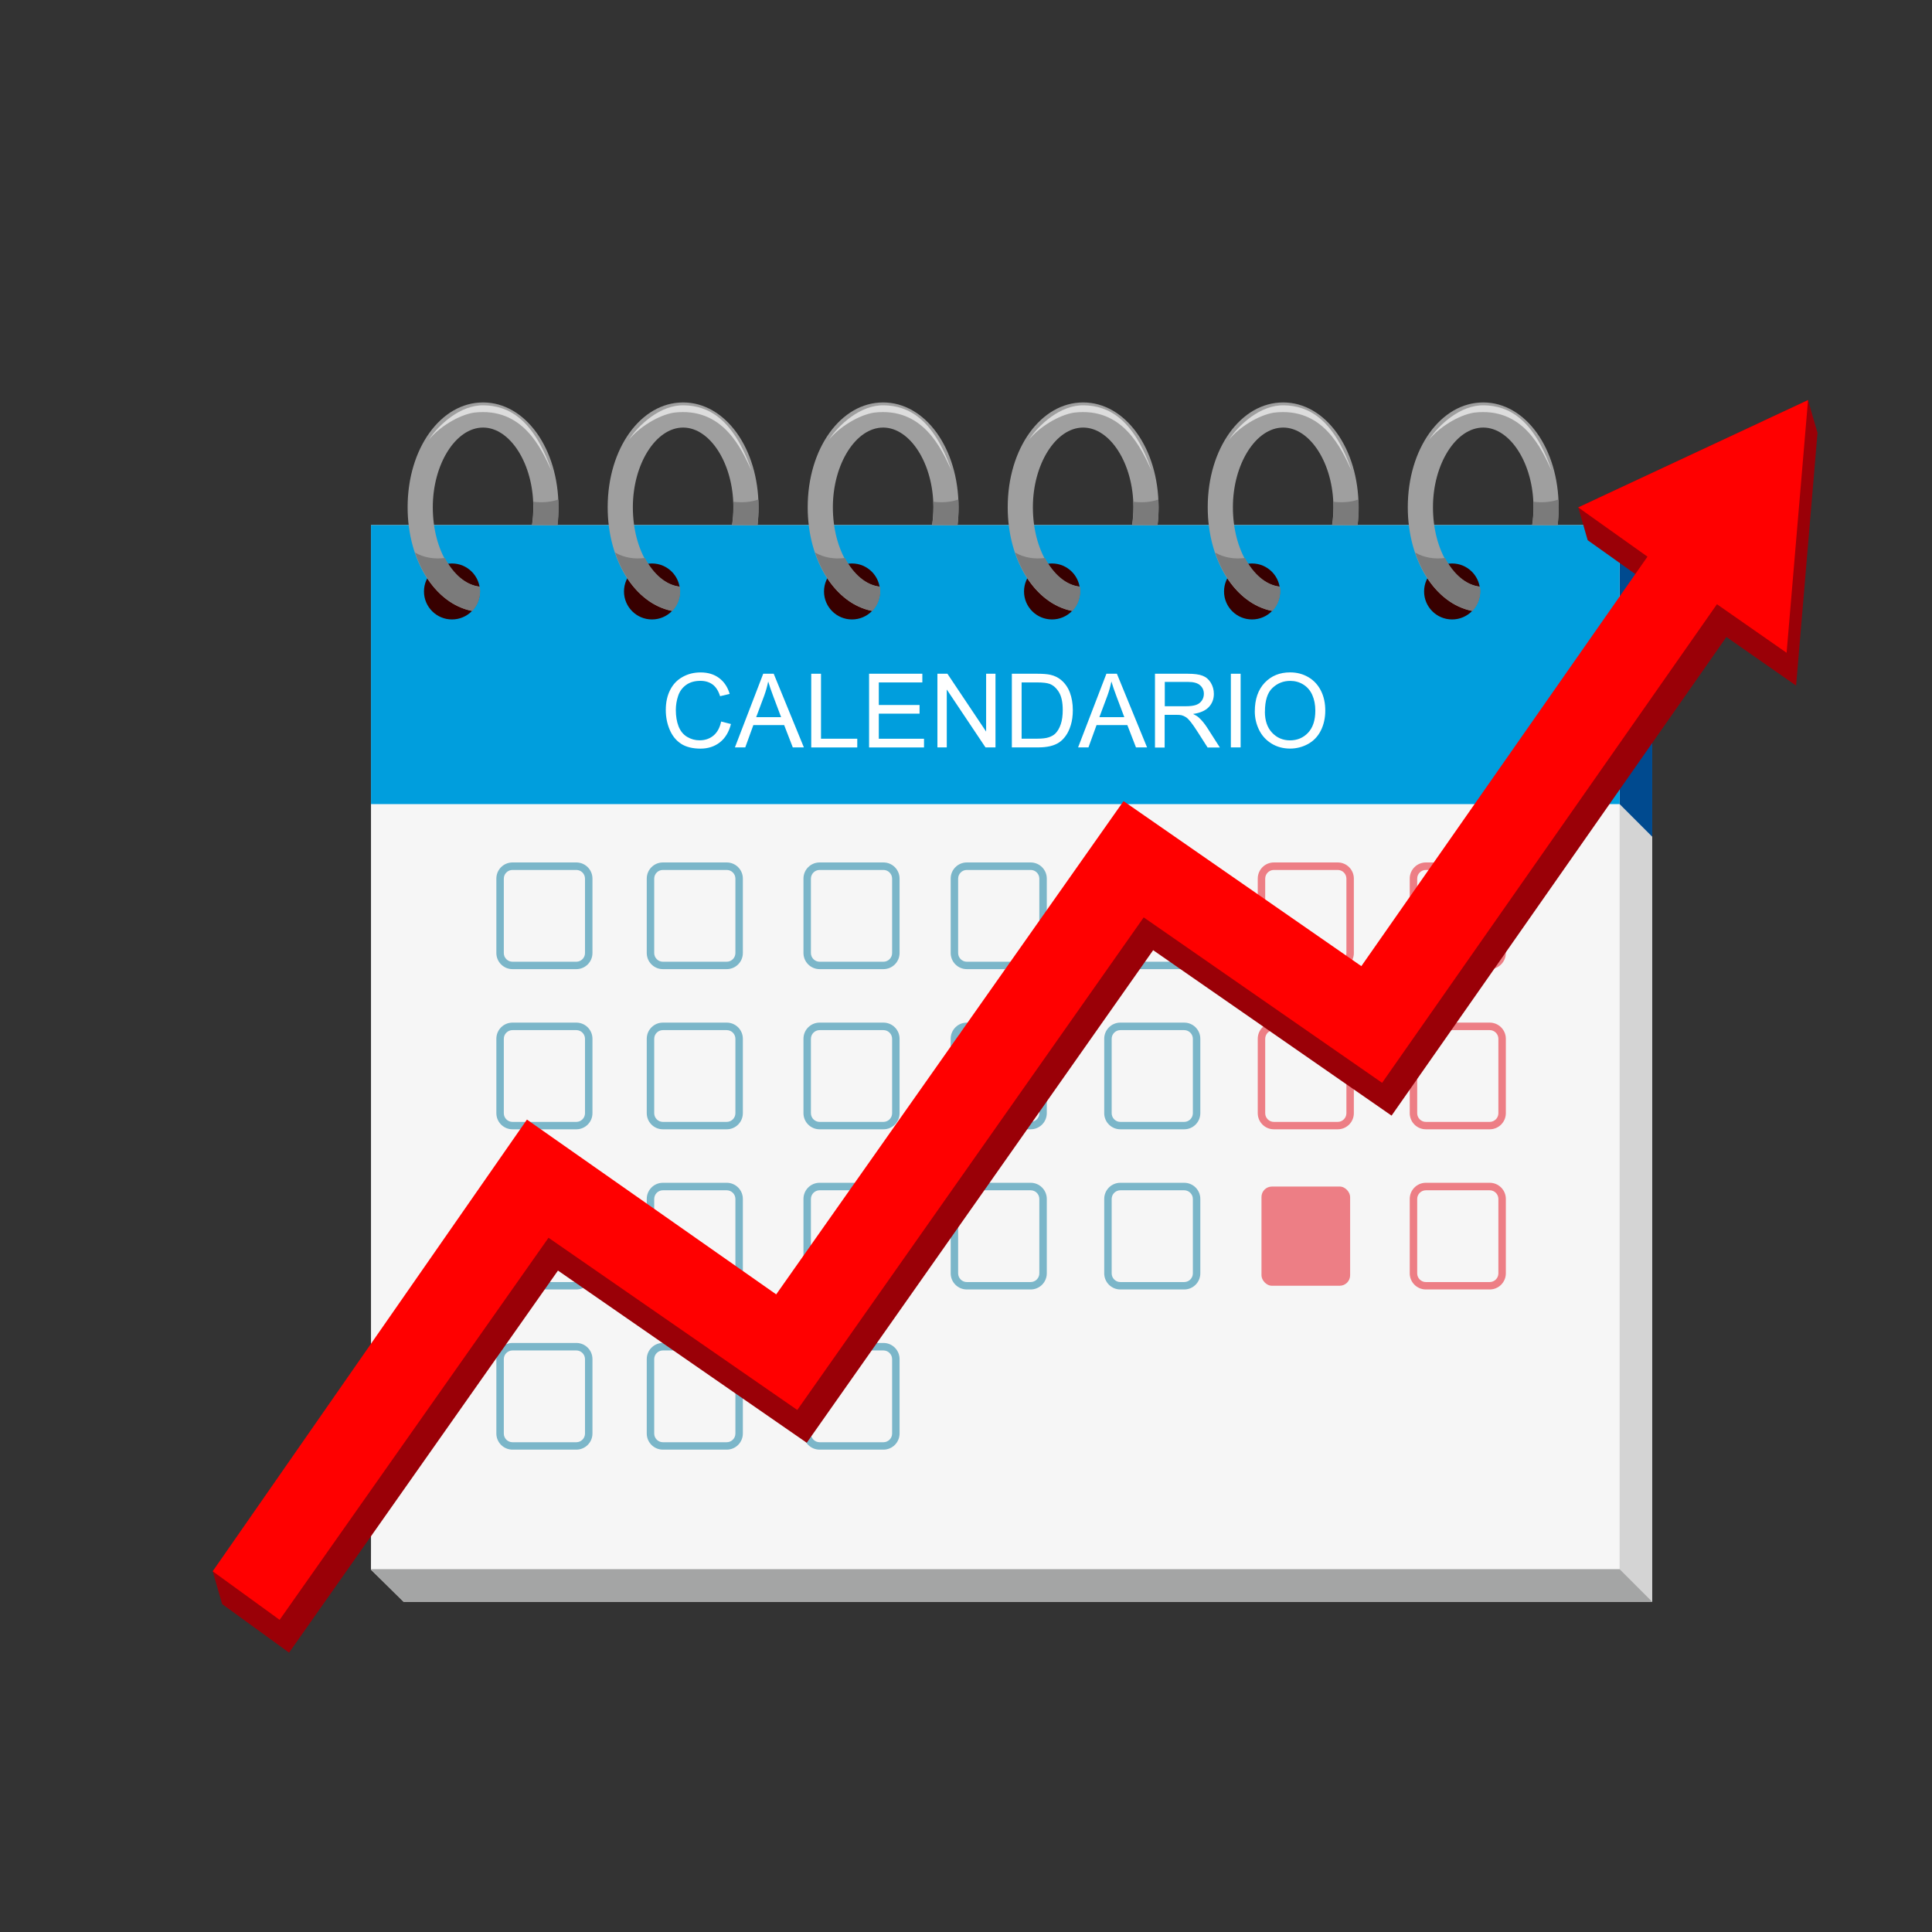<?xml version="1.0" encoding="UTF-8"?>
<svg id="Capa_1" data-name="Capa 1" xmlns="http://www.w3.org/2000/svg" viewBox="0 0 425.2 425.2">
  <rect x="0" y="0" width="425.2" height="425.2" fill="#333333" stroke="none"/>
  <defs>
    <style>
      .cls-1 {
        fill: none;
        opacity: .5;
      }

      .cls-2 {
        fill: #f6f6f6;
      }

      .cls-3 {
        fill: #004a8f;
      }

      .cls-4 {
        fill: #00759b;
      }

      .cls-5 {
        fill: #fff;
      }

      .cls-6 {
        fill: red;
      }

      .cls-7 {
        fill: #9a0007;
      }

      .cls-8 {
        fill: #009edd;
      }

      .cls-9 {
        fill: #9f9f9f;
      }

      .cls-10 {
        fill: #a4a5a5;
      }

      .cls-11 {
        fill: #dcdcdc;
      }

      .cls-12 {
        fill: #d4d4d4;
      }

      .cls-13 {
        fill: #e30613;
      }

      .cls-14 {
        fill: #370000;
      }

      .cls-15 {
        fill: #7b7b7b;
      }
    </style>
  </defs>
  <g>
    <polygon class="cls-12" points="363.63 352.54 88.83 352.54 81.64 345.46 88.83 122.75 363.63 122.75 363.63 352.54"/>
    <polygon class="cls-3" points="363.63 184.15 356.45 176.97 88.83 184.15 88.83 122.75 356.45 115.57 363.63 122.75 363.63 184.15"/>
    <rect class="cls-2" x="81.65" y="115.57" width="274.8" height="229.78"/>
    <rect class="cls-8" x="81.65" y="115.57" width="274.8" height="61.4"/>
    <g class="cls-1">
      <g>
        <path class="cls-4" d="m126.84,213.29h-14.05c-1.95,0-3.55-1.59-3.55-3.55v-16.38c0-1.96,1.59-3.55,3.55-3.55h14.05c1.96,0,3.55,1.59,3.55,3.55v16.38c0,1.96-1.59,3.55-3.55,3.55Zm-14.05-21.83c-1.05,0-1.91.86-1.91,1.91v16.38c0,1.05.85,1.91,1.91,1.91h14.05c1.05,0,1.91-.86,1.91-1.91v-16.38c0-1.05-.86-1.91-1.91-1.91h-14.05Z"/>
        <path class="cls-4" d="m159.94,213.29h-14.05c-1.96,0-3.55-1.59-3.55-3.55v-16.38c0-1.96,1.59-3.55,3.55-3.55h14.05c1.96,0,3.55,1.59,3.55,3.55v16.38c0,1.96-1.59,3.55-3.55,3.55Zm-14.05-21.83c-1.05,0-1.91.86-1.91,1.91v16.38c0,1.05.86,1.91,1.91,1.91h14.05c1.05,0,1.91-.86,1.91-1.91v-16.38c0-1.05-.86-1.91-1.91-1.91h-14.05Z"/>
        <path class="cls-4" d="m194.43,213.29h-14.05c-1.96,0-3.55-1.59-3.55-3.55v-16.38c0-1.96,1.59-3.55,3.55-3.55h14.05c1.96,0,3.55,1.59,3.55,3.55v16.38c0,1.96-1.59,3.55-3.55,3.55Zm-14.05-21.83c-1.05,0-1.91.86-1.91,1.91v16.38c0,1.05.86,1.91,1.91,1.91h14.05c1.05,0,1.91-.86,1.91-1.91v-16.38c0-1.05-.86-1.91-1.91-1.91h-14.05Z"/>
        <path class="cls-4" d="m226.83,213.29h-14.05c-1.96,0-3.55-1.59-3.55-3.55v-16.38c0-1.96,1.59-3.55,3.55-3.55h14.05c1.95,0,3.55,1.59,3.55,3.55v16.38c0,1.96-1.59,3.55-3.55,3.55Zm-14.05-21.83c-1.05,0-1.91.86-1.91,1.91v16.38c0,1.05.86,1.91,1.91,1.91h14.05c1.05,0,1.91-.86,1.91-1.91v-16.38c0-1.05-.85-1.91-1.91-1.91h-14.05Z"/>
        <path class="cls-4" d="m260.62,213.29h-14.05c-1.96,0-3.55-1.59-3.55-3.55v-16.38c0-1.96,1.59-3.55,3.55-3.55h14.05c1.96,0,3.55,1.59,3.55,3.55v16.38c0,1.96-1.59,3.55-3.55,3.55Zm-14.05-21.83c-1.05,0-1.91.86-1.91,1.91v16.38c0,1.05.86,1.91,1.91,1.91h14.05c1.05,0,1.91-.86,1.91-1.91v-16.38c0-1.05-.86-1.91-1.91-1.91h-14.05Z"/>
        <path class="cls-13" d="m294.41,213.29h-14.05c-1.96,0-3.55-1.59-3.55-3.55v-16.38c0-1.96,1.59-3.55,3.55-3.55h14.05c1.96,0,3.55,1.59,3.55,3.55v16.38c0,1.96-1.59,3.55-3.55,3.55Zm-14.05-21.83c-1.05,0-1.91.86-1.91,1.91v16.38c0,1.05.86,1.91,1.91,1.91h14.05c1.05,0,1.91-.86,1.91-1.91v-16.38c0-1.05-.86-1.91-1.91-1.91h-14.05Z"/>
        <path class="cls-13" d="m327.86,213.29h-14.05c-1.96,0-3.55-1.59-3.55-3.55v-16.38c0-1.96,1.59-3.55,3.55-3.55h14.05c1.96,0,3.55,1.59,3.55,3.55v16.38c0,1.96-1.59,3.55-3.55,3.55Zm-14.05-21.83c-1.05,0-1.91.86-1.91,1.91v16.38c0,1.05.86,1.91,1.91,1.91h14.05c1.05,0,1.91-.86,1.91-1.91v-16.38c0-1.05-.86-1.91-1.91-1.91h-14.05Z"/>
      </g>
      <g>
        <path class="cls-4" d="m126.84,248.54h-14.05c-1.95,0-3.55-1.59-3.55-3.55v-16.38c0-1.96,1.59-3.55,3.55-3.55h14.05c1.96,0,3.55,1.59,3.55,3.55v16.38c0,1.96-1.59,3.55-3.55,3.55Zm-14.05-21.83c-1.05,0-1.91.86-1.91,1.91v16.38c0,1.05.85,1.91,1.91,1.91h14.05c1.05,0,1.91-.86,1.91-1.91v-16.38c0-1.05-.86-1.91-1.91-1.91h-14.05Z"/>
        <path class="cls-4" d="m159.94,248.54h-14.05c-1.96,0-3.55-1.59-3.55-3.55v-16.38c0-1.96,1.59-3.55,3.55-3.55h14.05c1.96,0,3.55,1.59,3.55,3.55v16.38c0,1.96-1.59,3.55-3.55,3.55Zm-14.05-21.83c-1.05,0-1.91.86-1.91,1.91v16.38c0,1.05.86,1.91,1.91,1.91h14.05c1.05,0,1.91-.86,1.91-1.91v-16.38c0-1.05-.86-1.91-1.91-1.91h-14.05Z"/>
        <path class="cls-4" d="m194.43,248.54h-14.05c-1.96,0-3.55-1.59-3.55-3.55v-16.38c0-1.96,1.59-3.55,3.55-3.55h14.05c1.96,0,3.55,1.59,3.55,3.55v16.38c0,1.96-1.59,3.55-3.55,3.55Zm-14.05-21.83c-1.05,0-1.91.86-1.91,1.91v16.38c0,1.05.86,1.91,1.91,1.91h14.05c1.05,0,1.91-.86,1.91-1.91v-16.38c0-1.05-.86-1.91-1.91-1.91h-14.05Z"/>
        <path class="cls-4" d="m226.83,248.54h-14.05c-1.96,0-3.55-1.59-3.55-3.55v-16.38c0-1.96,1.59-3.55,3.55-3.55h14.05c1.95,0,3.55,1.59,3.55,3.55v16.38c0,1.96-1.59,3.55-3.55,3.55Zm-14.05-21.83c-1.05,0-1.91.86-1.91,1.91v16.38c0,1.05.86,1.91,1.91,1.91h14.05c1.05,0,1.91-.86,1.91-1.91v-16.38c0-1.05-.85-1.91-1.91-1.91h-14.05Z"/>
        <path class="cls-4" d="m260.62,248.54h-14.05c-1.96,0-3.55-1.59-3.55-3.55v-16.38c0-1.96,1.59-3.55,3.55-3.55h14.05c1.96,0,3.55,1.59,3.55,3.55v16.38c0,1.96-1.59,3.55-3.55,3.55Zm-14.05-21.83c-1.05,0-1.91.86-1.91,1.91v16.38c0,1.05.86,1.91,1.91,1.91h14.05c1.05,0,1.91-.86,1.91-1.91v-16.38c0-1.05-.86-1.91-1.91-1.91h-14.05Z"/>
        <path class="cls-13" d="m294.41,248.54h-14.05c-1.96,0-3.55-1.59-3.55-3.55v-16.38c0-1.96,1.59-3.55,3.55-3.55h14.05c1.96,0,3.55,1.59,3.55,3.55v16.38c0,1.96-1.59,3.55-3.55,3.55Zm-14.05-21.83c-1.05,0-1.91.86-1.91,1.91v16.38c0,1.05.86,1.91,1.91,1.91h14.05c1.05,0,1.91-.86,1.91-1.91v-16.38c0-1.05-.86-1.91-1.91-1.91h-14.05Z"/>
        <path class="cls-13" d="m327.86,248.54h-14.05c-1.96,0-3.55-1.59-3.55-3.55v-16.38c0-1.96,1.59-3.55,3.55-3.55h14.05c1.96,0,3.55,1.59,3.55,3.55v16.38c0,1.96-1.59,3.55-3.55,3.55Zm-14.05-21.83c-1.05,0-1.91.86-1.91,1.91v16.38c0,1.05.86,1.91,1.91,1.91h14.05c1.05,0,1.91-.86,1.91-1.91v-16.38c0-1.05-.86-1.91-1.91-1.91h-14.05Z"/>
      </g>
      <g>
        <path class="cls-4" d="m126.84,283.79h-14.05c-1.95,0-3.55-1.59-3.55-3.55v-16.38c0-1.96,1.59-3.55,3.55-3.55h14.05c1.96,0,3.55,1.59,3.55,3.55v16.38c0,1.96-1.59,3.55-3.55,3.55Zm-14.05-21.83c-1.05,0-1.91.86-1.91,1.91v16.38c0,1.05.85,1.91,1.91,1.91h14.05c1.05,0,1.91-.86,1.91-1.91v-16.38c0-1.05-.86-1.91-1.91-1.91h-14.05Z"/>
        <path class="cls-4" d="m159.94,283.79h-14.05c-1.96,0-3.55-1.59-3.55-3.55v-16.38c0-1.96,1.59-3.55,3.55-3.55h14.05c1.96,0,3.55,1.59,3.55,3.55v16.38c0,1.96-1.59,3.55-3.55,3.55Zm-14.05-21.83c-1.05,0-1.91.86-1.91,1.91v16.38c0,1.05.86,1.91,1.91,1.91h14.05c1.05,0,1.91-.86,1.91-1.91v-16.38c0-1.05-.86-1.91-1.91-1.91h-14.05Z"/>
        <path class="cls-4" d="m194.43,283.79h-14.05c-1.96,0-3.55-1.59-3.55-3.55v-16.38c0-1.96,1.59-3.55,3.55-3.55h14.05c1.96,0,3.55,1.59,3.55,3.55v16.38c0,1.96-1.59,3.55-3.55,3.55Zm-14.05-21.83c-1.05,0-1.91.86-1.91,1.91v16.38c0,1.05.86,1.91,1.91,1.91h14.05c1.05,0,1.91-.86,1.91-1.91v-16.38c0-1.05-.86-1.91-1.91-1.91h-14.05Z"/>
        <path class="cls-4" d="m226.83,283.79h-14.05c-1.96,0-3.55-1.59-3.55-3.55v-16.38c0-1.96,1.59-3.55,3.55-3.55h14.05c1.95,0,3.55,1.59,3.55,3.55v16.38c0,1.96-1.59,3.55-3.55,3.55Zm-14.05-21.83c-1.05,0-1.91.86-1.91,1.91v16.38c0,1.05.86,1.91,1.91,1.91h14.05c1.05,0,1.91-.86,1.91-1.91v-16.38c0-1.05-.85-1.91-1.91-1.91h-14.05Z"/>
        <path class="cls-4" d="m260.62,283.79h-14.05c-1.96,0-3.55-1.59-3.55-3.55v-16.38c0-1.96,1.59-3.55,3.55-3.55h14.05c1.96,0,3.55,1.59,3.55,3.55v16.38c0,1.96-1.59,3.55-3.55,3.55Zm-14.05-21.83c-1.05,0-1.91.86-1.91,1.91v16.38c0,1.05.86,1.91,1.91,1.91h14.05c1.05,0,1.91-.86,1.91-1.91v-16.38c0-1.05-.86-1.91-1.91-1.91h-14.05Z"/>
        <rect class="cls-13" x="277.63" y="261.14" width="19.51" height="21.83" rx="2.3" ry="2.3"/>
        <path class="cls-13" d="m327.86,283.79h-14.05c-1.96,0-3.55-1.59-3.55-3.55v-16.38c0-1.96,1.59-3.55,3.55-3.55h14.05c1.96,0,3.55,1.59,3.55,3.55v16.38c0,1.96-1.59,3.55-3.55,3.55Zm-14.05-21.83c-1.05,0-1.91.86-1.91,1.91v16.38c0,1.05.86,1.91,1.91,1.91h14.05c1.05,0,1.91-.86,1.91-1.91v-16.38c0-1.05-.86-1.91-1.91-1.91h-14.05Z"/>
      </g>
      <g>
        <path class="cls-4" d="m126.84,319.04h-14.05c-1.95,0-3.55-1.59-3.55-3.55v-16.38c0-1.96,1.59-3.55,3.55-3.55h14.05c1.96,0,3.55,1.59,3.55,3.55v16.38c0,1.96-1.59,3.55-3.55,3.55Zm-14.05-21.83c-1.05,0-1.91.86-1.91,1.91v16.38c0,1.05.85,1.91,1.91,1.91h14.05c1.05,0,1.91-.86,1.91-1.91v-16.38c0-1.05-.86-1.91-1.91-1.91h-14.05Z"/>
        <path class="cls-4" d="m159.94,319.04h-14.05c-1.96,0-3.55-1.59-3.55-3.55v-16.38c0-1.96,1.59-3.55,3.55-3.55h14.05c1.96,0,3.55,1.59,3.55,3.55v16.38c0,1.96-1.59,3.55-3.55,3.55Zm-14.05-21.83c-1.05,0-1.91.86-1.91,1.91v16.38c0,1.05.86,1.91,1.91,1.91h14.05c1.05,0,1.91-.86,1.91-1.91v-16.38c0-1.05-.86-1.91-1.91-1.91h-14.05Z"/>
        <path class="cls-4" d="m194.43,319.04h-14.05c-1.96,0-3.55-1.59-3.55-3.55v-16.38c0-1.96,1.59-3.55,3.55-3.55h14.05c1.96,0,3.55,1.59,3.55,3.55v16.38c0,1.96-1.59,3.55-3.55,3.55Zm-14.05-21.83c-1.05,0-1.91.86-1.91,1.91v16.38c0,1.05.86,1.91,1.91,1.91h14.05c1.05,0,1.91-.86,1.91-1.91v-16.38c0-1.05-.86-1.91-1.91-1.91h-14.05Z"/>
      </g>
    </g>
    <g>
      <path class="cls-14" d="m105.63,130.17c0,3.4-2.76,6.16-6.16,6.16s-6.16-2.76-6.16-6.16,2.76-6.16,6.16-6.16,6.16,2.76,6.16,6.16Z"/>
      <path class="cls-9" d="m117.08,115.56c.19-1.27.29-2.58.29-3.93,0-9.5-5.07-17.53-11.06-17.53s-11.06,8.03-11.06,17.53,4.64,16.84,10.29,17.49c.22.97.2,3.45-1.66,5.34-8.11-1.59-14.17-11.04-14.17-22.83,0-12.93,7.29-23.06,16.6-23.06s16.6,10.13,16.6,23.06c0,1.35-.08,2.67-.23,3.95l-5.59-.02Z"/>
      <g>
        <path class="cls-15" d="m91.33,121.61c2.31,6.84,6.94,11.74,12.58,12.84,1.86-1.9,1.88-4.37,1.66-5.34-3.04-.35-5.77-2.76-7.66-6.31-2.24.3-4.58-.04-6.58-1.19Z"/>
        <path class="cls-15" d="m117.37,110.42c.02.4.04.8.04,1.2,0,1.35-.1,2.66-.29,3.93l5.59.02c.15-1.28.23-2.6.23-3.95,0-.57-.03-1.13-.06-1.69-1.74.62-3.63.72-5.51.49Z"/>
      </g>
      <path class="cls-11" d="m94.32,96.85c2.21-3.35,6.98-7.78,12.21-7.65,5.23.13,10.8,2.75,14.82,14.35-2.21-4.76-6.24-14.02-17.04-12.74-3.42.54-7.71,3.22-9.99,6.04Z"/>
    </g>
    <g>
      <path class="cls-14" d="m149.65,130.17c0,3.4-2.76,6.16-6.16,6.16s-6.16-2.76-6.16-6.16,2.76-6.16,6.16-6.16,6.16,2.76,6.16,6.16Z"/>
      <path class="cls-9" d="m161.11,115.56c.19-1.27.29-2.58.29-3.93,0-9.5-5.07-17.53-11.06-17.53s-11.06,8.03-11.06,17.53,4.64,16.84,10.29,17.49c.22.97.2,3.45-1.66,5.34-8.11-1.59-14.17-11.04-14.17-22.83,0-12.93,7.29-23.06,16.6-23.06s16.6,10.13,16.6,23.06c0,1.35-.08,2.67-.23,3.95l-5.59-.02Z"/>
      <g>
        <path class="cls-15" d="m135.36,121.61c2.31,6.84,6.94,11.74,12.58,12.84,1.86-1.9,1.88-4.37,1.66-5.34-3.04-.35-5.77-2.76-7.66-6.31-2.24.3-4.58-.04-6.58-1.19Z"/>
        <path class="cls-15" d="m161.39,110.42c.02.4.04.8.04,1.2,0,1.35-.1,2.66-.29,3.93l5.59.02c.15-1.28.23-2.6.23-3.95,0-.57-.03-1.13-.06-1.69-1.74.62-3.63.72-5.51.49Z"/>
      </g>
      <path class="cls-11" d="m138.35,96.85c2.21-3.35,6.98-7.78,12.21-7.65,5.23.13,10.8,2.75,14.82,14.35-2.21-4.76-6.24-14.02-17.04-12.74-3.42.54-7.71,3.22-9.99,6.04Z"/>
    </g>
    <g>
      <path class="cls-14" d="m193.67,130.17c0,3.4-2.76,6.16-6.16,6.16s-6.16-2.76-6.16-6.16,2.76-6.16,6.16-6.16,6.16,2.76,6.16,6.16Z"/>
      <path class="cls-9" d="m205.13,115.56c.19-1.27.29-2.58.29-3.93,0-9.5-5.07-17.53-11.06-17.53s-11.06,8.03-11.06,17.53,4.64,16.84,10.29,17.49c.22.97.2,3.45-1.66,5.34-8.11-1.59-14.17-11.04-14.17-22.83,0-12.93,7.29-23.06,16.6-23.06s16.6,10.13,16.6,23.06c0,1.35-.08,2.67-.23,3.95l-5.59-.02Z"/>
      <g>
        <path class="cls-15" d="m179.38,121.61c2.31,6.84,6.94,11.74,12.58,12.84,1.86-1.9,1.88-4.37,1.66-5.34-3.04-.35-5.77-2.76-7.66-6.31-2.24.3-4.58-.04-6.58-1.19Z"/>
        <path class="cls-15" d="m205.41,110.42c.02.4.04.8.04,1.2,0,1.35-.1,2.66-.29,3.93l5.59.02c.15-1.28.23-2.6.23-3.95,0-.57-.03-1.13-.06-1.69-1.74.62-3.63.72-5.51.49Z"/>
      </g>
      <path class="cls-11" d="m182.37,96.85c2.21-3.35,6.98-7.78,12.21-7.65,5.23.13,10.8,2.75,14.82,14.35-2.21-4.76-6.24-14.02-17.04-12.74-3.42.54-7.71,3.22-9.99,6.04Z"/>
    </g>
    <g>
      <path class="cls-14" d="m237.69,130.17c0,3.4-2.76,6.16-6.16,6.16s-6.16-2.76-6.16-6.16,2.76-6.16,6.16-6.16,6.16,2.76,6.16,6.16Z"/>
      <path class="cls-9" d="m249.15,115.56c.19-1.27.29-2.58.29-3.93,0-9.5-5.07-17.53-11.06-17.53s-11.06,8.03-11.06,17.53,4.64,16.84,10.29,17.49c.22.97.2,3.45-1.66,5.34-8.11-1.59-14.17-11.04-14.17-22.83,0-12.93,7.29-23.06,16.6-23.06s16.6,10.13,16.6,23.06c0,1.35-.08,2.67-.23,3.95l-5.59-.02Z"/>
      <g>
        <path class="cls-15" d="m223.4,121.61c2.31,6.84,6.94,11.74,12.58,12.84,1.86-1.9,1.88-4.37,1.66-5.34-3.04-.35-5.77-2.76-7.66-6.31-2.24.3-4.58-.04-6.58-1.19Z"/>
        <path class="cls-15" d="m249.43,110.42c.02.4.04.8.04,1.2,0,1.35-.1,2.66-.29,3.93l5.59.02c.15-1.28.23-2.6.23-3.95,0-.57-.03-1.13-.06-1.69-1.74.62-3.63.72-5.51.49Z"/>
      </g>
      <path class="cls-11" d="m226.39,96.85c2.21-3.35,6.98-7.78,12.21-7.65s10.8,2.75,14.82,14.35c-2.21-4.76-6.24-14.02-17.04-12.74-3.42.54-7.71,3.22-9.99,6.04Z"/>
    </g>
    <g>
      <path class="cls-14" d="m281.71,130.17c0,3.4-2.76,6.16-6.16,6.16s-6.16-2.76-6.16-6.16,2.76-6.16,6.16-6.16,6.16,2.76,6.16,6.16Z"/>
      <path class="cls-9" d="m293.17,115.56c.19-1.27.29-2.58.29-3.93,0-9.5-5.07-17.53-11.06-17.53s-11.06,8.03-11.06,17.53,4.64,16.84,10.29,17.49c.22.97.2,3.45-1.66,5.34-8.11-1.59-14.17-11.04-14.17-22.83,0-12.93,7.29-23.06,16.6-23.06s16.6,10.13,16.6,23.06c0,1.35-.08,2.67-.23,3.95l-5.59-.02Z"/>
      <g>
        <path class="cls-15" d="m267.42,121.61c2.31,6.84,6.94,11.74,12.58,12.84,1.86-1.9,1.88-4.37,1.66-5.34-3.04-.35-5.77-2.76-7.66-6.31-2.24.3-4.58-.04-6.58-1.19Z"/>
        <path class="cls-15" d="m293.46,110.42c.02.4.04.8.04,1.2,0,1.35-.1,2.66-.29,3.93l5.59.02c.15-1.28.23-2.6.23-3.95,0-.57-.03-1.13-.06-1.69-1.74.62-3.63.72-5.51.49Z"/>
      </g>
      <path class="cls-11" d="m270.41,96.85c2.21-3.35,6.98-7.78,12.21-7.65,5.23.13,10.8,2.75,14.82,14.35-2.21-4.76-6.24-14.02-17.04-12.74-3.42.54-7.71,3.22-9.99,6.04Z"/>
    </g>
    <g>
      <path class="cls-14" d="m325.74,130.17c0,3.4-2.76,6.16-6.16,6.16s-6.16-2.76-6.16-6.16,2.76-6.16,6.16-6.16,6.16,2.76,6.16,6.16Z"/>
      <path class="cls-9" d="m337.2,115.56c.19-1.27.29-2.58.29-3.93,0-9.5-5.07-17.53-11.06-17.53s-11.06,8.03-11.06,17.53,4.64,16.84,10.29,17.49c.22.97.2,3.45-1.66,5.34-8.11-1.59-14.17-11.04-14.17-22.83,0-12.93,7.29-23.06,16.6-23.06s16.6,10.13,16.6,23.06c0,1.35-.08,2.67-.23,3.95l-5.59-.02Z"/>
      <g>
        <path class="cls-15" d="m311.45,121.61c2.31,6.84,6.94,11.74,12.58,12.84,1.86-1.9,1.88-4.37,1.66-5.34-3.04-.35-5.77-2.76-7.66-6.31-2.24.3-4.58-.04-6.58-1.19Z"/>
        <path class="cls-15" d="m337.48,110.42c.02.4.04.8.04,1.2,0,1.35-.1,2.66-.29,3.93l5.59.02c.15-1.28.23-2.6.23-3.95,0-.57-.03-1.13-.06-1.69-1.74.62-3.63.72-5.51.49Z"/>
      </g>
      <path class="cls-11" d="m314.44,96.85c2.21-3.35,6.98-7.78,12.21-7.65,5.23.13,10.8,2.75,14.82,14.35-2.21-4.76-6.24-14.02-17.04-12.74-3.42.54-7.71,3.22-9.99,6.04Z"/>
    </g>
    <polygon class="cls-10" points="363.63 352.54 88.84 352.54 81.64 345.36 356.45 345.36 363.63 352.54"/>
    <g>
      <path class="cls-5" d="m158.72,158.8l2.15.54c-.44,1.76-1.26,3.11-2.43,4.03s-2.6,1.39-4.28,1.39-3.18-.35-4.27-1.07c-1.09-.71-1.93-1.74-2.5-3.09-.58-1.35-.86-2.8-.86-4.35,0-1.69.32-3.16.97-4.42.64-1.26,1.56-2.21,2.75-2.86,1.19-.66,2.5-.98,3.93-.98,1.62,0,2.99.41,4.09,1.24,1.11.83,1.88,1.99,2.32,3.49l-2.11.5c-.37-1.18-.92-2.04-1.64-2.57s-1.61-.81-2.7-.81c-1.25,0-2.29.3-3.12.89-.84.6-1.43,1.4-1.77,2.41-.34,1.01-.51,2.04-.51,3.11,0,1.38.2,2.58.6,3.61.41,1.03,1.03,1.8,1.88,2.31.85.51,1.76.76,2.75.76,1.2,0,2.22-.35,3.05-1.04.83-.69,1.4-1.72,1.69-3.09Z"/>
      <path class="cls-5" d="m161.74,164.49l6.23-16.21h2.31l6.64,16.21h-2.44l-1.9-4.91h-6.78l-1.78,4.91h-2.28Zm4.68-6.66h5.49l-1.69-4.49c-.51-1.36-.9-2.48-1.15-3.36-.21,1.04-.5,2.08-.87,3.1l-1.78,4.76Z"/>
      <path class="cls-5" d="m178.54,164.49v-16.21h2.15v14.3h7.98v1.92h-10.13Z"/>
      <path class="cls-5" d="m191.27,164.49v-16.21h11.72v1.91h-9.58v4.97h8.97v1.9h-8.97v5.52h9.95v1.92h-12.1Z"/>
      <path class="cls-5" d="m206.31,164.49v-16.21h2.2l8.52,12.73v-12.73h2.06v16.21h-2.2l-8.52-12.74v12.74h-2.06Z"/>
      <path class="cls-5" d="m222.69,164.49v-16.21h5.59c1.26,0,2.22.08,2.89.23.93.21,1.72.6,2.38,1.16.86.72,1.5,1.65,1.92,2.77.42,1.13.64,2.41.64,3.86,0,1.23-.15,2.32-.44,3.27s-.66,1.74-1.11,2.36c-.44.62-.94,1.11-1.47,1.47-.53.35-1.18.63-1.93.81s-1.62.28-2.61.28h-5.85Zm2.15-1.92h3.46c1.07,0,1.9-.1,2.51-.3s1.1-.48,1.46-.84c.51-.51.9-1.19,1.19-2.05.29-.86.43-1.9.43-3.12,0-1.7-.28-3-.83-3.91-.55-.91-1.23-1.52-2.03-1.83-.58-.22-1.51-.33-2.78-.33h-3.41v12.39Z"/>
      <path class="cls-5" d="m237.27,164.49l6.23-16.21h2.31l6.64,16.21h-2.44l-1.9-4.91h-6.78l-1.78,4.91h-2.28Zm4.68-6.66h5.49l-1.69-4.49c-.51-1.36-.9-2.48-1.15-3.36-.21,1.04-.5,2.08-.87,3.1l-1.78,4.76Z"/>
      <path class="cls-5" d="m254.19,164.49v-16.21h7.19c1.44,0,2.54.14,3.29.44.76.29,1.36.8,1.81,1.54.44.74.67,1.55.67,2.45,0,1.15-.37,2.12-1.12,2.91-.75.79-1.9,1.29-3.46,1.51.57.27,1.01.54,1.29.81.63.57,1.22,1.29,1.79,2.16l2.82,4.41h-2.7l-2.15-3.37c-.62-.97-1.14-1.72-1.54-2.23-.41-.51-.77-.88-1.09-1.08s-.65-.35-.98-.43c-.25-.05-.65-.08-1.2-.08h-2.49v7.2h-2.15Zm2.15-9.06h4.62c.98,0,1.75-.1,2.3-.3.55-.2.97-.53,1.26-.97s.43-.93.43-1.45c0-.77-.27-1.4-.83-1.89-.55-.5-1.44-.74-2.64-.74h-5.13v5.36Z"/>
      <path class="cls-5" d="m270.89,164.49v-16.21h2.15v16.21h-2.15Z"/>
      <path class="cls-5" d="m276.16,156.59c0-2.69.73-4.8,2.17-6.32,1.45-1.53,3.32-2.29,5.6-2.29,1.5,0,2.85.36,4.05,1.07s2.11,1.71,2.75,2.99.94,2.73.94,4.35-.33,3.12-.99,4.42c-.66,1.29-1.61,2.28-2.82,2.94s-2.53,1-3.94,1c-1.52,0-2.89-.37-4.09-1.11s-2.11-1.74-2.74-3.02c-.62-1.28-.93-2.63-.93-4.05Zm2.22.04c0,1.95.52,3.49,1.58,4.62,1.05,1.12,2.37,1.69,3.96,1.69s2.94-.57,3.99-1.7c1.05-1.14,1.57-2.75,1.57-4.83,0-1.32-.23-2.47-.67-3.46s-1.1-1.75-1.96-2.29-1.83-.81-2.89-.81c-1.52,0-2.82.52-3.92,1.56-1.1,1.04-1.65,2.78-1.65,5.23Z"/>
    </g>
  </g>
  <g>
    <polygon class="cls-7" points="48.89 353.03 46.81 345.81 118.05 253.62 172.91 292.09 249.35 183.53 301.69 219.85 364.66 129.73 349.42 118.89 347.34 111.67 397.92 88.05 400 95.27 395.29 150.89 379.95 140.19 306.26 245.53 253.79 209.12 177.55 317.53 122.8 279.63 63.62 363.72 48.89 353.03"/>
    <polygon class="cls-6" points="46.81 345.81 115.97 246.4 170.83 284.87 247.27 176.31 299.61 212.63 362.58 122.51 347.34 111.67 397.92 88.05 393.2 143.67 377.87 132.98 304.18 238.31 251.71 201.9 175.47 310.31 120.72 272.41 61.54 356.5 46.81 345.81"/>
  </g>
</svg>